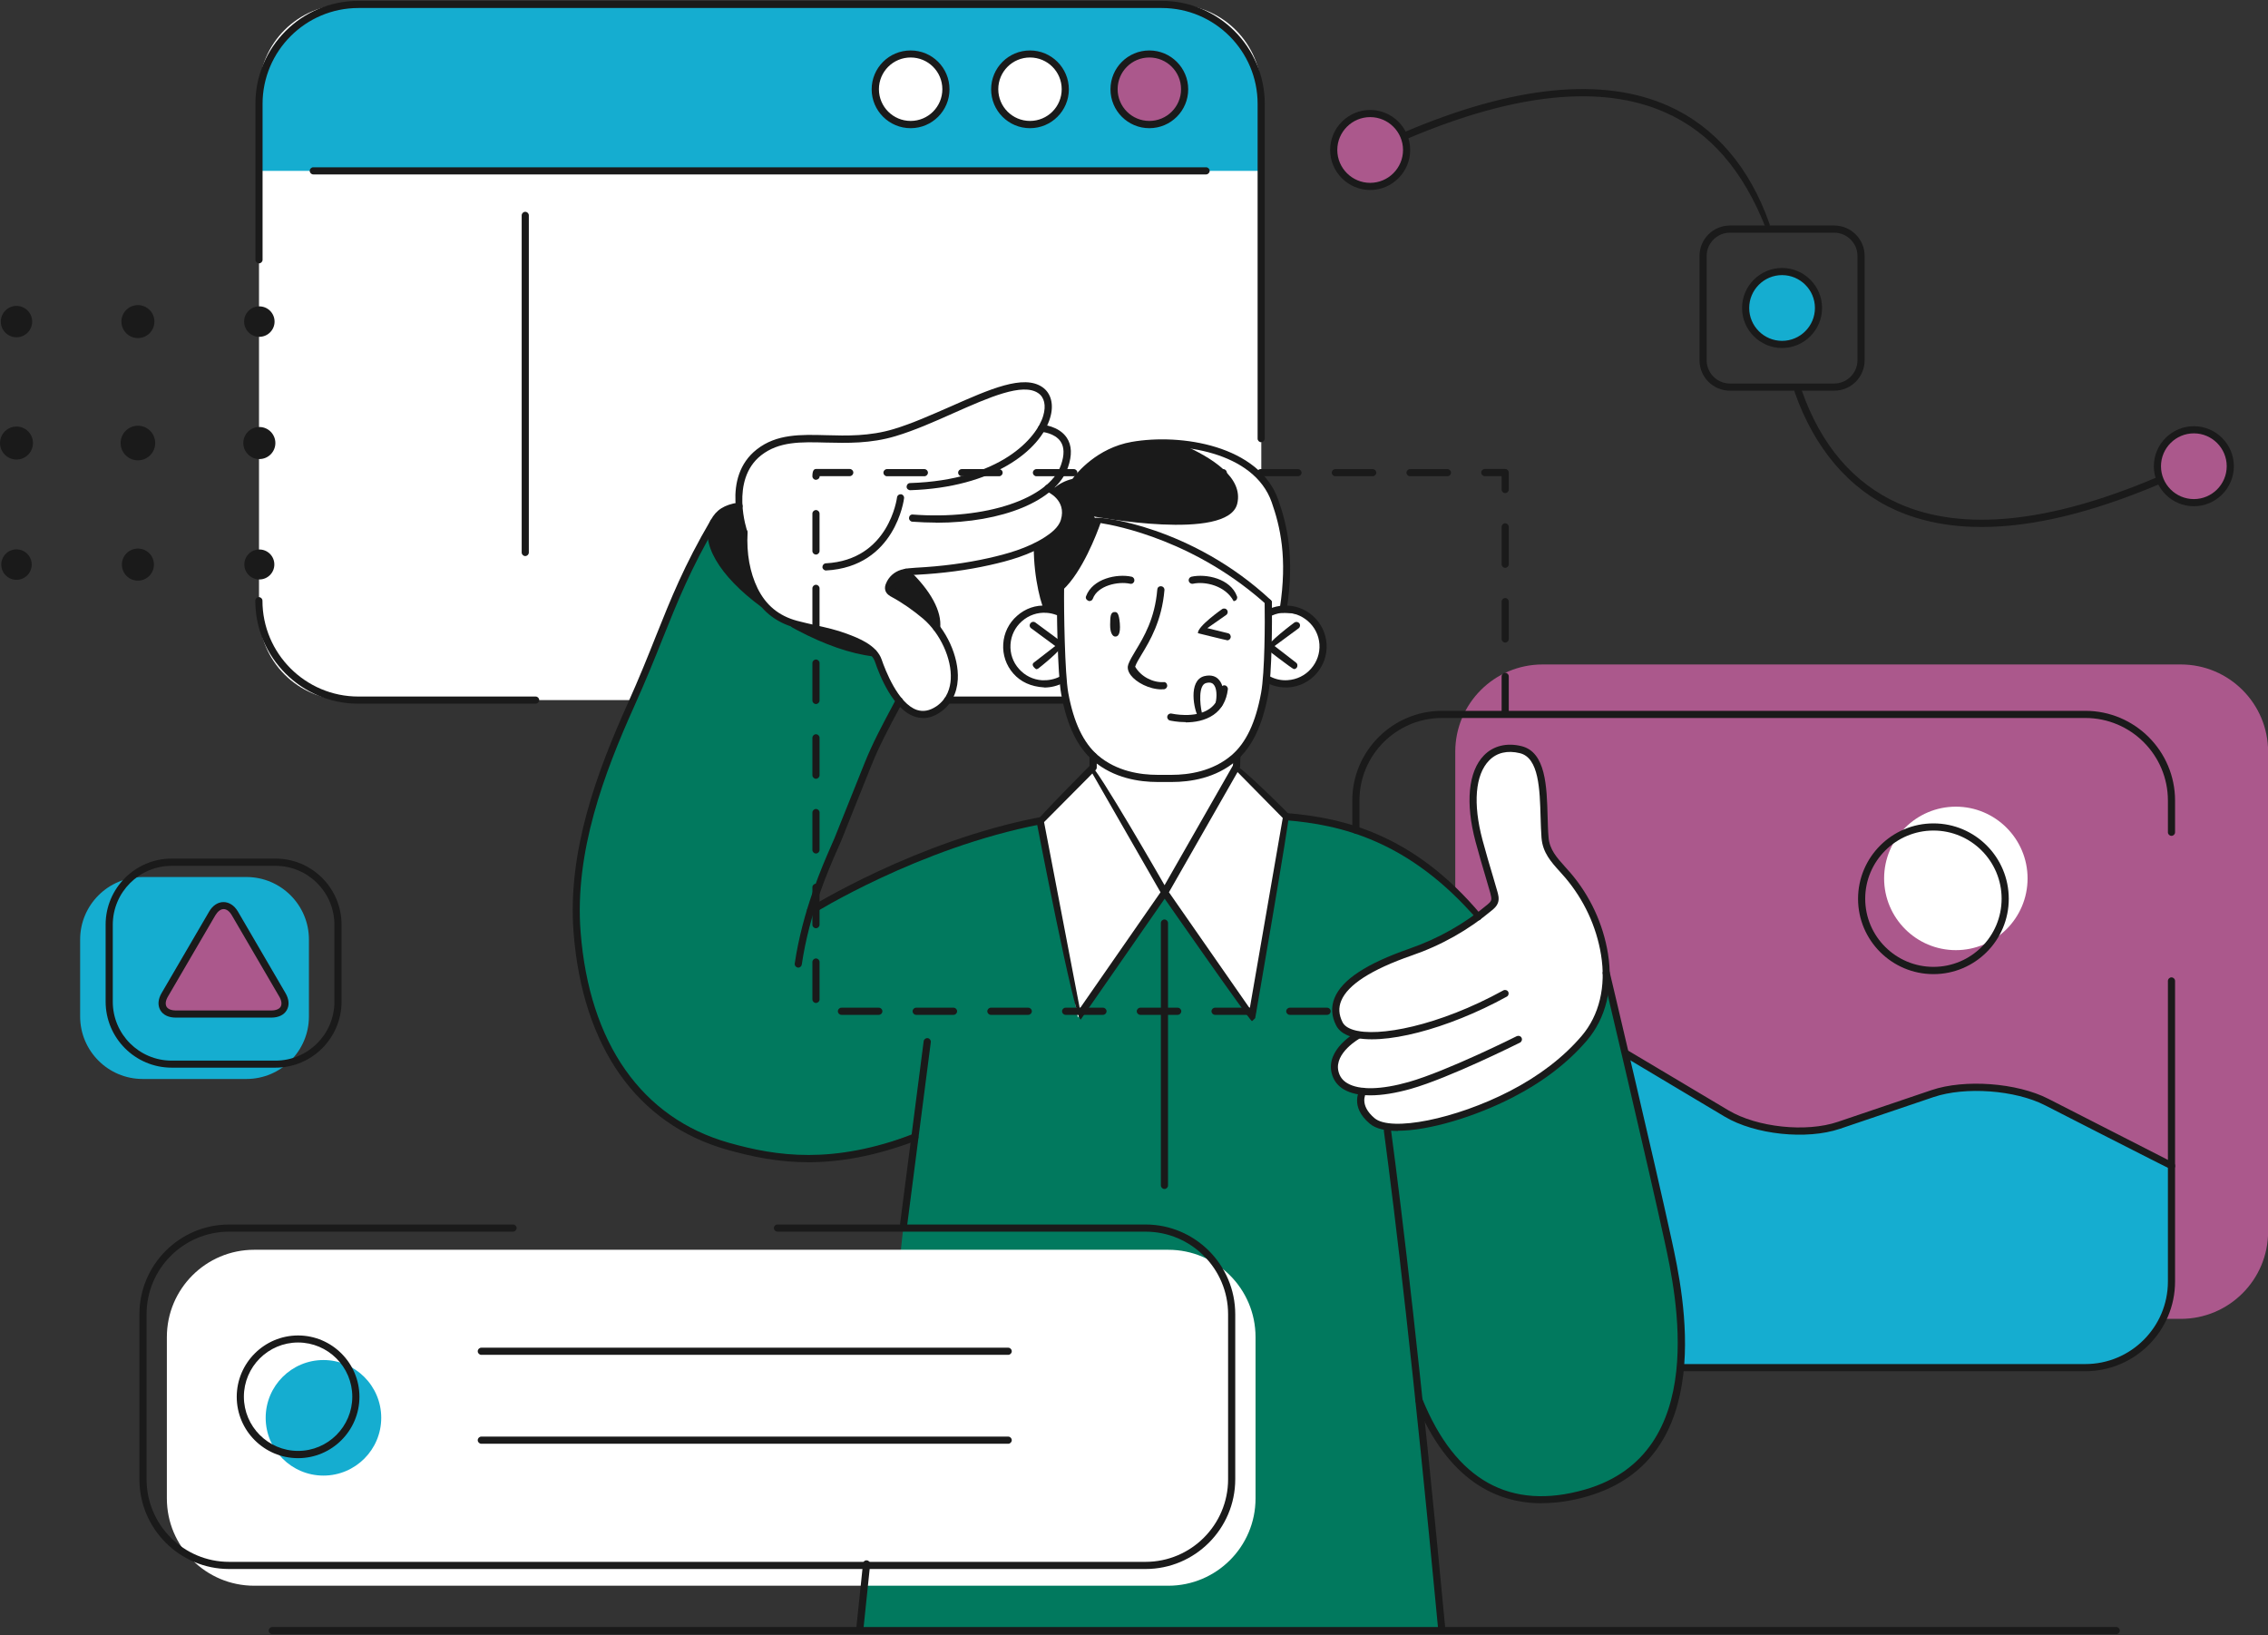 <svg width="197" height="142" xmlns="http://www.w3.org/2000/svg" xmlns:xlink="http://www.w3.org/1999/xlink" xml:space="preserve" overflow="hidden"><rect width="100%" height="100%" fill="#333333" stroke="none"/><defs><clipPath id="clip0"><rect x="429" y="410" width="197" height="142"/></clipPath></defs><g clip-path="url(#clip0)" transform="translate(-429 -410)"><path d="M441.39 486.168 450.405 486.168C453.4 486.168 455.834 488.602 455.834 491.597L455.834 498.278C455.834 501.273 453.4 503.707 450.405 503.707L441.39 503.707C438.395 503.707 435.961 501.273 435.961 498.278L435.961 491.597C435.961 488.602 438.395 486.168 441.39 486.168Z" fill="#15ADD0"/><path d="M530.976 410.385C535.163 410.385 538.558 413.78 538.558 417.968L538.558 463.221C538.558 467.409 535.163 470.803 530.976 470.803L459.079 470.803C454.891 470.803 451.497 467.409 451.497 463.221L451.497 417.968C451.497 413.78 454.891 410.385 459.079 410.385Z" fill="#FFFFFF"/><path d="M562.978 467.708 618.428 467.708C622.615 467.708 626.01 471.104 626.01 475.291L626.01 516.958C626.01 521.145 622.615 524.541 618.428 524.541L562.988 524.541C558.801 524.541 555.405 521.145 555.405 516.958L555.405 475.291C555.405 471.104 558.801 467.708 562.988 467.708Z" fill="#AB588C"/><path d="M617.536 511.099C617.536 511.099 616.905 510.828 611.597 508.064 606.278 505.31 603.604 504.518 601.64 504.328 599.677 504.128 596.913 504.678 595.3 505.35 593.688 506.021 588.409 507.984 586.085 508.304 583.761 508.615 581.007 507.633 579.865 507.163 578.723 506.692 570.259 501.523 570.259 501.523 570.259 501.523 568.386 522.117 567.675 528.778L610.134 528.778C614.251 528.778 617.616 525.412 617.616 521.295L617.616 511.319C617.566 511.189 617.536 511.099 617.536 511.099Z" fill="#15ADD0"/><path d="M519.517 481.28C519.517 481.28 512.856 482.583 508.179 484.726 503.511 486.87 499.314 489.344 499.314 489.344 499.314 489.344 503.731 478.225 504.583 475.922 505.434 473.618 507.117 470.864 507.117 470.864 507.117 470.864 504.953 468.069 504.913 466.697 504.913 466.697 500.476 466.136 497.471 464.002 497.471 464.002 495.298 463.091 494.907 462.22 494.907 462.22 490.47 458.924 490.78 455.999 490.78 455.999 487.665 460.927 483.979 470.803 480.283 480.669 478.13 484.666 479.823 495.504 481.525 506.341 490.85 509.246 492.794 509.707 494.747 510.167 498.212 511.139 501.728 510.478 505.244 509.817 508.519 508.374 508.519 508.374L507.497 516.277 503.681 551.394 554.213 551.394 552.25 531.632C552.25 531.632 554.284 536.761 557.559 538.714 560.834 540.667 565.041 540.897 568.817 538.874 572.593 536.851 574.436 532.924 574.797 529.93 575.157 526.935 575.027 522.848 573.795 517.369 572.563 511.89 568.657 495.163 568.657 495.163L557.068 489.614C557.068 489.614 553.011 483.504 546.771 482.082L540.531 480.659 519.507 481.27Z" fill="#01795E"/><path d="M568.517 495.594C568.517 495.594 568.917 491.798 567.124 489.013 565.331 486.218 563.969 484.716 563.508 483.895 563.048 483.073 563.248 479.478 562.938 478.105 562.617 476.733 562.186 474.63 559.742 475.04 557.298 475.451 556.627 478.646 557.018 480.72 557.399 482.803 558.891 487.681 558.801 488.352 558.721 489.023 554.824 491.467 552.751 492.238 550.678 493.01 546.711 494.422 545.68 496.014 544.648 497.607 545.008 499.7 547.002 499.891 547.002 499.891 544.438 501.233 544.958 503.126 545.479 505.019 547.242 504.779 547.242 504.779 547.242 504.779 546.811 507.563 549.636 507.914 552.471 508.264 557.869 506.321 559.732 505.31 561.595 504.308 564.871 502.595 566.283 500.532 567.695 498.468 568.557 496.044 568.497 495.604Z" fill="#FFFFFF"/><path d="M520.899 463.131C520.899 463.131 516.622 462.32 516.502 466.056 516.382 469.792 520.198 469.762 521.33 469.001 521.33 469.001 521.26 477.745 529.934 477.615 538.608 477.474 538.848 470.243 538.848 470.243L538.848 469.161C538.848 469.161 542.775 470.383 543.466 467.799 544.157 465.214 543.716 464.193 542.715 463.632 541.713 463.071 539.159 463.241 539.159 463.241L539.159 462.35C539.159 462.35 536.184 459.134 531.476 457.241 526.769 455.348 524.375 455.078 524.375 455.078 524.375 455.078 522.482 459.896 521.17 460.927L520.899 463.121Z" fill="#FFFFFF"/><path d="M523.944 474.219 523.944 476.663 519.517 481.28 522.622 498.368 530.174 487.501 537.737 498.368 540.762 480.93 536.404 476.543 536.435 474.439 523.944 474.219Z" fill="#FFFFFF"/><path d="M605.116 486.289C605.116 489.734 602.322 492.519 598.886 492.519 595.45 492.519 592.656 489.724 592.656 486.289 592.656 482.853 595.45 480.058 598.886 480.058 602.322 480.058 605.116 482.853 605.116 486.289Z" fill="#FFFFFF"/><path d="M451.076 518.541 530.475 518.541C534.662 518.541 538.057 521.937 538.057 526.123L538.057 540.136C538.057 544.323 534.662 547.718 530.475 547.718L451.076 547.718C446.889 547.718 443.494 544.323 443.494 540.136L443.494 526.123C443.494 521.937 446.889 518.541 451.076 518.541Z" fill="#FFFFFF"/><path d="M462.114 533.135C462.114 535.909 459.86 538.153 457.096 538.153 454.331 538.153 452.077 535.909 452.077 533.135 452.077 530.36 454.331 528.117 457.096 528.117 459.86 528.117 462.114 530.36 462.114 533.135Z" fill="#15ADD0"/><path d="M529.914 410.385 460.131 410.385C455.383 410.385 451.497 414.272 451.497 419.019L451.497 424.839 538.548 424.839 538.548 419.019C538.548 414.272 534.662 410.385 529.914 410.385Z" fill="#15ADD0"/><path d="M519.777 462.65C519.777 462.65 519.066 458.564 519.106 457.392 519.156 456.22 520.008 452.974 520.959 452.494 521.901 452.023 522.231 451.963 522.231 451.963 522.231 451.963 524.385 448.497 529.403 448.467 534.421 448.437 538.087 450.42 539.58 453.085 541.072 455.739 540.762 459.806 540.762 460.997 540.762 462.199 540.481 463.001 540.481 463.001L539.169 463.081 539.069 462.35C539.069 462.35 534.842 458.213 530.154 456.731 525.467 455.248 524.385 455.088 524.385 455.088 524.385 455.088 522.893 459.465 521.18 460.937L521.11 463.081 519.777 462.65Z" fill="#1A1A1A"/><path d="M506.406 461.438C506.406 461.438 509.401 463.001 510.703 465.024 512.005 467.047 512.345 471.785 509.721 471.965 507.107 472.146 505.935 469.111 505.604 468.229 505.274 467.348 505.164 466.276 503.13 465.585 501.097 464.894 496.56 464.253 495.738 462.901 494.917 461.548 493.545 460.747 493.615 456.35 493.615 456.35 492.203 451.803 494.296 449.869 496.389 447.936 498.783 447.996 503.06 448.117 507.337 448.237 510.422 446.103 512.375 445.272 514.339 444.441 517.404 442.818 519.096 443.729 520.799 444.641 519.567 447.005 519.567 447.005 519.567 447.005 521.08 447.536 521.54 448.778 522.001 450.02 520.258 452.404 520.258 452.404 520.258 452.404 521.26 452.674 521.53 454.357 521.791 456.039 519.347 457.592 517.193 458.173 515.04 458.754 509.721 459.435 508.599 459.525 507.477 459.615 505.685 460.366 506.386 461.448Z" fill="#FFFFFF"/><path d="M449.393 489.324C448.852 488.402 447.981 488.402 447.44 489.324L443.313 496.385C442.772 497.306 443.213 498.058 444.275 498.058L452.568 498.058C453.63 498.058 454.061 497.306 453.53 496.385L449.403 489.314Z" fill="#AB588C"/><path d="M531.927 417.747C531.927 419.44 530.555 420.812 528.862 420.812 527.169 420.812 525.797 419.44 525.797 417.747 525.797 416.055 527.169 414.682 528.862 414.682 530.555 414.682 531.927 416.055 531.927 417.747Z" fill="#AB588C"/><path d="M551.178 423.026C551.178 424.779 549.756 426.191 548.013 426.191 546.271 426.191 544.848 424.779 544.848 423.026 544.848 421.273 546.271 419.861 548.013 419.861 549.756 419.861 551.178 421.283 551.178 423.026Z" fill="#AB588C"/><path d="M622.735 450.48C622.735 452.233 621.312 453.646 619.57 453.646 617.827 453.646 616.404 452.223 616.404 450.48 616.404 448.738 617.827 447.315 619.57 447.315 621.312 447.315 622.735 448.738 622.735 450.48Z" fill="#AB588C"/><path d="M521.53 417.747C521.53 419.44 520.158 420.812 518.465 420.812 516.773 420.812 515.4 419.44 515.4 417.747 515.4 416.055 516.773 414.682 518.465 414.682 520.158 414.682 521.53 416.055 521.53 417.747Z" fill="#CCCCCC"/><path d="M511.173 417.747C511.173 419.44 509.801 420.812 508.108 420.812 506.416 420.812 505.044 419.44 505.044 417.747 505.044 416.055 506.416 414.682 508.108 414.682 509.801 414.682 511.173 416.055 511.173 417.747Z" fill="#FFFFFF"/><path d="M492.964 453.996C492.964 453.996 491.041 454.347 490.77 456.009 490.5 457.672 493.465 461.298 494.226 461.689L494.757 461.689C494.757 461.689 493.264 458.323 493.755 456.49L492.954 454.006Z" fill="#1A1A1A"/><path d="M499.334 464.804C499.334 464.804 501.297 464.834 502.64 465.385 503.972 465.946 504.563 466.336 504.563 466.336 504.563 466.336 501.878 466.536 499.344 464.804Z" fill="#1A1A1A"/><path d="M507.728 459.695C507.728 459.695 506.125 460.206 506.276 461.108 506.276 461.108 509.08 463.011 509.611 463.572 510.142 464.133 510.522 464.513 510.522 464.513 510.522 464.513 510.573 461.939 507.728 459.695Z" fill="#1A1A1A"/><path d="M586.947 436.688C586.947 438.471 585.504 439.913 583.721 439.913 581.938 439.913 580.496 438.471 580.496 436.688 580.496 434.905 581.938 433.463 583.721 433.463 585.504 433.463 586.947 434.905 586.947 436.688Z" fill="#15ADD0"/><path d="M539.169 463.081 540.481 463.001C540.481 463.001 540.752 462.189 540.762 460.997 540.762 459.796 541.072 455.739 539.58 453.085 538.328 450.851 535.523 449.088 531.677 448.607 534.271 449.729 537.025 451.492 536.465 453.756 535.643 457.061 524.024 454.858 524.024 454.858L524.315 455.278C524.375 455.098 525.467 455.258 530.154 456.741 534.842 458.223 539.069 462.36 539.069 462.36L539.169 463.091Z" fill="#FFFFFF"/><path d="M617.616 511.57C617.476 511.54 606.629 505.991 606.629 505.991 604.044 504.668 599.707 504.348 596.953 505.279L588.82 508.034C585.925 509.016 581.438 508.545 578.813 506.982L570.099 501.784C569.949 501.694 569.899 501.503 569.989 501.353 570.079 501.203 570.269 501.153 570.42 501.243L579.134 506.431C581.628 507.914 585.885 508.364 588.629 507.433L596.763 504.678C599.647 503.697 604.205 504.037 606.919 505.43L617.767 510.969C617.917 511.049 617.977 511.239 617.907 511.389 617.847 511.5 617.747 511.56 617.626 511.56Z" fill="#1A1A1A"/><path d="M596.943 494.602C593.327 494.602 590.392 491.667 590.392 488.061 590.392 484.456 593.327 481.511 596.943 481.511 600.559 481.511 603.483 484.446 603.483 488.061 603.483 491.677 600.549 494.602 596.943 494.602ZM596.943 482.132C593.677 482.132 591.013 484.786 591.013 488.051 591.013 491.317 593.667 493.971 596.943 493.971 600.218 493.971 602.862 491.317 602.862 488.051 602.862 484.786 600.208 482.132 596.943 482.132Z" fill="#1A1A1A"/><path d="M537.737 498.679C537.476 498.549 530.164 488.051 530.164 488.051L522.872 498.549C522.312 498.428 519.036 481.351 519.036 481.351 519.116 481.07 523.714 476.443 523.714 476.443 524.205 476.503 530.154 486.88 530.154 486.88L536.144 476.393C536.635 476.332 540.962 480.72 540.962 480.72 541.052 480.99 538.027 498.428 538.027 498.428 537.767 498.689 537.747 498.689 537.717 498.689ZM519.687 481.391 522.792 497.587 529.804 487.491 523.884 477.174 519.697 481.391ZM530.535 487.491 537.556 497.577 540.421 481.04 536.495 477.054 530.535 487.491Z" fill="#1A1A1A"/><path d="M531.987 472.717C531.246 472.717 530.675 472.586 530.625 472.576 530.455 472.536 530.355 472.366 530.395 472.206 530.435 472.035 530.605 471.935 530.765 471.975 530.785 471.975 532.789 472.436 534.051 471.565 534.602 471.184 534.932 470.583 535.032 469.792 535.052 469.622 535.203 469.501 535.383 469.521 535.553 469.541 535.673 469.702 535.653 469.872 535.533 470.854 535.112 471.595 534.401 472.086 533.66 472.596 532.739 472.737 531.987 472.737Z" fill="#1A1A1A"/><path d="M499.224 510.939C496.57 510.939 494.276 510.448 492.143 509.847 484.33 507.633 479.602 500.932 478.821 490.986 478.27 483.895 480.894 476.953 483.529 471.094 484.53 468.86 485.271 467.017 485.973 465.244 487.285 461.969 488.406 459.145 490.74 455.158 490.83 455.008 491.021 454.958 491.171 455.048 491.321 455.138 491.371 455.328 491.281 455.479 488.977 459.415 487.856 462.23 486.553 465.475 485.842 467.258 485.101 469.101 484.089 471.344 481.485 477.134 478.891 483.995 479.432 490.936 480.183 500.612 484.761 507.112 492.303 509.246 496.48 510.428 501.307 511.149 508.349 508.485 508.509 508.425 508.689 508.505 508.75 508.665 508.81 508.825 508.729 509.005 508.569 509.066 504.943 510.438 501.888 510.939 499.214 510.939Z" fill="#1A1A1A"/><path d="M498.343 494.041C498.122 494.011 498.012 493.851 498.032 493.681 498.703 489.113 500.446 485.167 501.187 483.474 501.317 483.184 501.418 482.943 501.488 482.783L504.102 476.262C504.793 474.54 505.645 472.947 506.546 471.264L506.836 470.713C506.917 470.563 507.107 470.503 507.257 470.583 507.407 470.663 507.467 470.854 507.387 471.004L507.097 471.555C506.205 473.217 505.364 474.79 504.683 476.493L502.069 483.013C501.999 483.184 501.898 483.424 501.758 483.724 500.967 485.527 499.304 489.293 498.643 493.771 498.623 493.921 498.483 494.041 498.333 494.041Z" fill="#1A1A1A"/><path d="M431.795 437.93C431.795 438.682 431.185 439.292 430.432 439.292 429.68 439.292 429.07 438.682 429.07 437.93 429.07 437.178 429.68 436.568 430.432 436.568 431.185 436.568 431.795 437.178 431.795 437.93Z" fill="#1A1A1A"/><path d="M440.979 439.362C441.771 439.362 442.412 438.721 442.412 437.93 442.412 437.139 441.771 436.498 440.979 436.498 440.188 436.498 439.547 437.139 439.547 437.93 439.547 438.721 440.188 439.362 440.979 439.362Z" fill="#1A1A1A"/><path d="M452.849 437.93C452.849 438.66 452.257 439.252 451.527 439.252 450.796 439.252 450.204 438.66 450.204 437.93 450.204 437.2 450.796 436.608 451.527 436.608 452.257 436.608 452.849 437.2 452.849 437.93Z" fill="#1A1A1A"/><path d="M430.432 449.91C431.224 449.91 431.865 449.268 431.865 448.477 431.865 447.686 431.224 447.045 430.432 447.045 429.641 447.045 429 447.686 429 448.477 429 449.268 429.641 449.91 430.432 449.91Z" fill="#1A1A1A"/><path d="M440.979 449.98C441.811 449.98 442.482 449.309 442.482 448.477 442.482 447.646 441.811 446.975 440.979 446.975 440.148 446.975 439.477 447.646 439.477 448.477 439.477 449.309 440.148 449.98 440.979 449.98Z" fill="#1A1A1A"/><path d="M452.919 448.477C452.919 449.246 452.296 449.869 451.527 449.869 450.758 449.869 450.134 449.246 450.134 448.477 450.134 447.708 450.758 447.085 451.527 447.085 452.296 447.085 452.919 447.708 452.919 448.477Z" fill="#1A1A1A"/><path d="M430.432 460.356C431.164 460.356 431.754 459.766 431.754 459.034 431.754 458.303 431.164 457.712 430.432 457.712 429.701 457.712 429.11 458.303 429.11 459.034 429.11 459.766 429.701 460.356 430.432 460.356Z" fill="#1A1A1A"/><path d="M440.979 460.427C441.751 460.427 442.372 459.806 442.372 459.034 442.372 458.263 441.751 457.642 440.979 457.642 440.208 457.642 439.587 458.263 439.587 459.034 439.587 459.806 440.208 460.427 440.979 460.427Z" fill="#1A1A1A"/><path d="M451.527 460.326C452.248 460.326 452.829 459.745 452.829 459.024 452.829 458.303 452.248 457.722 451.527 457.722 450.805 457.722 450.224 458.303 450.224 459.024 450.224 459.745 450.805 460.326 451.527 460.326Z" fill="#1A1A1A"/><path d="M612.819 551.925 452.648 551.925C452.478 551.925 452.338 551.785 452.338 551.615 452.338 551.444 452.478 551.304 452.648 551.304L612.819 551.304C612.989 551.304 613.129 551.444 613.129 551.615 613.129 551.785 612.989 551.925 612.819 551.925Z" fill="#1A1A1A"/><path d="M525.777 463.161C526.028 463.121 526.188 463.231 526.268 464.123 526.348 465.124 526.088 465.294 525.867 465.284 525.647 465.284 525.417 464.964 525.427 464.253 525.437 463.542 525.457 463.201 525.777 463.151Z" fill="#1A1A1A"/><path d="M519.697 469.702C518.525 469.632 517.654 469.211 517.023 468.5 516.392 467.789 516.081 466.867 516.142 465.926 516.202 464.974 516.622 464.113 517.344 463.482 518.055 462.851 518.956 462.53 519.918 462.6 520.298 462.62 520.659 462.7 521.009 462.841 521.17 462.901 521.25 463.081 521.19 463.241 521.13 463.401 520.939 463.482 520.789 463.421 520.499 463.311 520.198 463.241 519.888 463.221 519.106 463.171 518.355 463.431 517.764 463.952 517.173 464.473 516.823 465.184 516.773 465.966 516.722 466.747 516.983 467.508 517.504 468.089 518.025 468.68 518.736 469.031 519.527 469.081 520.058 469.101 520.589 469.001 521.06 468.76 521.21 468.68 521.4 468.74 521.48 468.89 521.56 469.041 521.5 469.231 521.35 469.311 520.839 469.571 520.278 469.712 519.707 469.712Z" fill="#1A1A1A"/><path d="M518.986 468.109C518.636 467.849 518.656 467.658 518.796 467.548L520.659 466.106 518.565 464.563C518.425 464.463 518.395 464.263 518.505 464.133 518.606 463.992 518.806 463.962 518.946 464.073L521.37 465.865C521.37 466.366 519.187 468.059 519.187 468.059 519.126 468.099 519.066 468.119 518.996 468.119Z" fill="#1A1A1A"/><path d="M540.671 469.702C540.1 469.702 539.54 469.561 539.029 469.301 538.878 469.221 538.818 469.031 538.898 468.88 538.979 468.73 539.169 468.67 539.319 468.75 539.79 469.001 540.321 469.111 540.852 469.071 541.633 469.021 542.354 468.67 542.875 468.079 543.396 467.488 543.656 466.737 543.606 465.956 543.506 464.343 542.084 463.121 540.491 463.211 540.161 463.231 539.83 463.311 539.53 463.441 539.369 463.512 539.189 463.441 539.119 463.281 539.049 463.121 539.119 462.941 539.279 462.871 539.65 462.71 540.04 462.62 540.451 462.6 542.424 462.47 544.097 463.972 544.227 465.926 544.347 467.889 542.855 469.581 540.902 469.702 540.822 469.702 540.752 469.702 540.681 469.702Z" fill="#1A1A1A"/><path d="M541.383 468.109C541.192 468.049 538.999 466.356 538.999 466.356 538.999 465.855 541.423 464.073 541.423 464.073 541.563 463.972 541.753 464.002 541.863 464.133 541.964 464.273 541.933 464.463 541.803 464.563L539.71 466.106 541.573 467.548C541.713 467.648 541.733 467.849 541.633 467.989 541.573 468.069 541.483 468.109 541.383 468.109Z" fill="#1A1A1A"/><path d="M562.928 540.557C559.001 540.557 554.764 538.604 551.97 531.752 551.91 531.592 551.98 531.412 552.14 531.342 552.3 531.282 552.481 531.352 552.551 531.512 555.435 538.584 560.183 541.228 566.674 539.365 577.581 536.23 574.586 522.387 573.595 517.84 572.153 511.189 568.246 494.732 568.216 494.562 568.176 494.392 568.276 494.232 568.447 494.191 568.617 494.151 568.777 494.252 568.817 494.422 568.857 494.582 572.764 511.059 574.206 517.71 575.228 522.397 578.323 536.67 566.844 539.966 565.632 540.316 564.3 540.547 562.938 540.547Z" fill="#1A1A1A"/><path d="M530.785 477.915 529.543 477.915C527.981 477.915 525.737 477.594 523.954 476.062 522.582 474.89 521.671 472.997 521.18 470.293 520.849 468.51 520.779 462.841 520.809 460.997 520.809 460.827 520.949 460.687 521.12 460.687 521.3 460.687 521.43 460.827 521.43 461.008 521.4 463.001 521.49 468.52 521.791 470.182 522.261 472.747 523.103 474.509 524.355 475.591 525.998 477.004 528.081 477.294 529.543 477.294L530.785 477.294C532.248 477.294 534.331 476.993 535.974 475.591 537.236 474.509 538.067 472.747 538.538 470.182 538.868 468.39 538.878 463.922 538.848 462.36 538.848 462.189 538.979 462.049 539.159 462.039 539.369 462.039 539.469 462.169 539.479 462.35 539.5 463.932 539.49 468.45 539.159 470.293 538.658 472.997 537.757 474.89 536.384 476.062 534.602 477.594 532.358 477.915 530.795 477.915Z" fill="#1A1A1A"/><path d="M523.944 476.973C523.764 476.973 523.634 476.833 523.634 476.663L523.634 475.651C523.644 475.481 523.784 475.341 523.954 475.341 524.125 475.341 524.265 475.481 524.265 475.651L524.265 476.663C524.255 476.833 524.115 476.973 523.944 476.973Z" fill="#1A1A1A"/><path d="M536.404 476.853C536.224 476.853 536.084 476.703 536.094 476.533L536.124 475.641C536.124 475.471 536.244 475.321 536.445 475.341 536.615 475.341 536.755 475.491 536.745 475.661L536.715 476.553C536.715 476.723 536.575 476.853 536.404 476.853Z" fill="#1A1A1A"/><path d="M540.471 463.221C540.251 463.191 540.141 463.031 540.161 462.861 540.852 458.433 540.191 455.709 539.459 453.616 537.927 449.238 531.496 448.287 527.42 448.998 524.335 449.539 522.622 452.033 522.602 452.053 521.831 452.303 521.33 452.554 520.919 452.904 520.789 453.015 520.589 453.005 520.479 452.874 520.368 452.744 520.378 452.544 520.509 452.434 520.969 452.033 521.52 451.742 522.151 451.592 522.522 451.081 524.285 448.908 527.3 448.377 531.587 447.626 538.368 448.688 540.03 453.405 540.792 455.569 541.473 458.383 540.762 462.951 540.742 463.101 540.601 463.211 540.451 463.211Z" fill="#1A1A1A"/><path d="M519.838 463.211C519.507 462.871 518.776 460.236 518.796 457.492 518.796 457.322 518.936 457.181 519.106 457.181 519.287 457.181 519.417 457.322 519.417 457.492 519.397 460.146 520.128 462.78 520.128 462.81 520.178 462.981 520.078 463.151 519.908 463.191 519.878 463.191 519.848 463.201 519.828 463.201Z" fill="#1A1A1A"/><path d="M503.691 551.715C503.491 551.695 503.361 551.545 503.381 551.374L503.962 545.795C503.982 545.625 504.112 545.495 504.302 545.515 504.473 545.535 504.593 545.685 504.583 545.855L504.002 551.434C503.982 551.595 503.852 551.715 503.691 551.715Z" fill="#1A1A1A"/><path d="M507.497 516.598C507.287 516.578 507.167 516.418 507.187 516.247L509.23 500.432C509.25 500.261 509.411 500.141 509.581 500.161 509.751 500.181 509.871 500.341 509.851 500.512L507.808 516.327C507.788 516.488 507.658 516.598 507.497 516.598Z" fill="#1A1A1A"/><path d="M554.223 551.715C554.063 551.715 553.933 551.595 553.913 551.434 551.789 528.918 550.177 515.516 549.205 508.234 549.185 508.064 549.305 507.904 549.476 507.884 549.656 507.864 549.806 507.984 549.826 508.154 550.798 515.436 552.41 528.848 554.534 551.374 554.554 551.545 554.424 551.695 554.253 551.715L554.223 551.715Z" fill="#1A1A1A"/><path d="M523.624 462.209C523.353 462.129 523.273 461.949 523.333 461.789 523.894 460.246 526.028 459.806 527.29 460.086 527.46 460.126 527.56 460.286 527.53 460.457 527.49 460.627 527.34 460.737 527.159 460.697 526.118 460.467 524.335 460.857 523.924 461.999 523.874 462.129 523.764 462.199 523.634 462.199Z" fill="#1A1A1A"/><path d="M536.154 462.209C535.443 460.857 533.66 460.467 532.628 460.697 532.448 460.727 532.298 460.627 532.258 460.457 532.218 460.286 532.328 460.126 532.488 460.086 533.76 459.806 535.884 460.246 536.445 461.789 536.505 461.949 536.424 462.129 536.254 462.189 536.224 462.199 536.184 462.209 536.144 462.209Z" fill="#1A1A1A"/><path d="M523.473 453.836C523.223 453.706 522.211 452.283 522.211 452.283 522.111 452.143 522.141 451.953 522.281 451.853 522.422 451.753 522.612 451.783 522.712 451.923L523.714 453.345C523.814 453.485 523.784 453.676 523.634 453.776 523.584 453.816 523.514 453.836 523.453 453.836Z" fill="#1A1A1A"/><path d="M557.379 489.935C551.379 482.943 545.349 481.621 540.732 481.24 540.561 481.23 540.431 481.08 540.451 480.9 540.461 480.73 540.601 480.599 540.792 480.619 545.529 481.01 551.719 482.362 557.629 489.424 557.739 489.554 557.719 489.754 557.589 489.864 557.529 489.914 557.459 489.935 557.389 489.935Z" fill="#1A1A1A"/><path d="M452.568 498.378 444.275 498.378C443.644 498.378 443.163 498.148 442.923 497.727 442.682 497.306 442.722 496.776 443.043 496.235L447.17 489.163C447.801 488.072 449.023 488.072 449.664 489.163L453.79 496.235C454.111 496.776 454.151 497.306 453.91 497.727 453.67 498.148 453.189 498.378 452.558 498.378ZM448.422 488.953C448.171 488.953 447.921 489.143 447.71 489.484L443.584 496.555C443.383 496.896 443.343 497.206 443.464 497.427 443.584 497.637 443.884 497.757 444.275 497.757L452.568 497.757C452.959 497.757 453.259 497.637 453.38 497.427 453.5 497.216 453.46 496.896 453.259 496.555L449.133 489.484C448.932 489.143 448.682 488.953 448.422 488.953Z" fill="#1A1A1A"/><path d="M548.043 505.129C547.102 505.129 546.321 504.959 545.75 504.628 545.179 504.298 544.818 503.817 544.668 503.196 544.157 501.113 546.751 499.67 546.861 499.62 547.012 499.54 547.202 499.59 547.282 499.74 547.362 499.891 547.312 500.081 547.152 500.161 547.132 500.171 544.868 501.423 545.259 503.046 545.369 503.507 545.629 503.847 546.05 504.088 547.082 504.688 548.965 504.648 551.369 503.967 554.674 503.026 560.694 500.021 560.744 499.991 560.894 499.921 561.085 499.971 561.165 500.131 561.245 500.281 561.175 500.472 561.024 500.552 560.774 500.672 554.894 503.617 551.539 504.568 550.217 504.939 549.035 505.129 548.033 505.129Z" fill="#1A1A1A"/><path d="M550.437 508.224C549.365 508.224 548.504 508.034 547.983 507.593 546.18 506.081 547.122 504.628 547.132 504.608 547.232 504.468 547.422 504.428 547.563 504.518 547.703 504.618 547.743 504.809 547.653 504.949 547.623 504.999 547.042 505.971 548.394 507.112 549.826 508.314 555.425 507.193 560.143 504.759 562.687 503.446 564.791 501.834 566.383 499.971 567.916 498.178 568.517 495.674 568.066 492.919 567.665 490.455 566.583 488.142 564.951 486.218 564.801 486.038 564.65 485.868 564.49 485.698 563.719 484.846 562.998 484.045 562.897 482.763 562.857 482.222 562.837 481.611 562.817 480.98 562.747 478.556 562.677 475.812 561.014 475.411 559.943 475.151 559.011 475.361 558.35 476.042 557.138 477.274 556.928 479.788 557.769 482.943 558.06 484.035 558.38 485.107 558.701 486.188L559.051 487.39C559.131 487.671 559.252 488.061 559.101 488.442 559.001 488.703 558.801 488.883 558.611 489.043 556.557 490.766 554.203 492.098 551.609 492.989 548.123 494.201 546.07 495.524 545.499 496.916 545.249 497.517 545.289 498.128 545.609 498.769 545.76 499.069 546.07 499.29 546.551 499.44 548.654 500.101 553.933 499.119 559.582 496.014 559.732 495.934 559.923 495.984 560.003 496.135 560.083 496.285 560.033 496.475 559.883 496.555 554.714 499.4 549.025 500.862 546.361 500.031 545.71 499.831 545.269 499.49 545.049 499.039 544.648 498.238 544.608 497.437 544.918 496.675 545.569 495.083 547.693 493.691 551.399 492.399 553.913 491.527 556.207 490.235 558.2 488.562 558.34 488.452 558.46 488.332 558.51 488.212 558.58 488.041 558.51 487.821 558.45 487.561L558.1 486.359C557.779 485.277 557.459 484.195 557.168 483.103 556.267 479.728 556.537 476.993 557.899 475.601 558.711 474.77 559.873 474.489 561.155 474.8 563.278 475.321 563.358 478.316 563.428 480.96 563.448 481.581 563.458 482.172 563.508 482.713 563.589 483.775 564.22 484.476 564.941 485.277 565.101 485.447 565.251 485.628 565.412 485.808 567.124 487.811 568.246 490.235 568.667 492.809 569.148 495.744 568.497 498.418 566.844 500.361 565.201 502.285 563.038 503.947 560.413 505.299 557.168 506.972 553.132 508.204 550.427 508.204Z" fill="#1A1A1A"/><path d="M521.37 471.114 511.314 471.114C511.143 471.114 511.003 470.974 511.003 470.803 511.003 470.633 511.143 470.493 511.314 470.493L521.37 470.493C521.54 470.493 521.681 470.633 521.681 470.803 521.681 470.974 521.54 471.114 521.37 471.114Z" fill="#1A1A1A"/><path d="M538.548 448.407C538.378 448.407 538.237 448.267 538.237 448.097L538.237 419.019C538.237 414.432 534.501 410.696 529.914 410.696L460.131 410.696C455.543 410.696 451.807 414.432 451.807 419.019L451.807 432.561C451.807 432.732 451.667 432.872 451.497 432.872 451.326 432.872 451.186 432.732 451.186 432.561L451.186 419.019C451.176 414.091 455.193 410.075 460.131 410.075L529.914 410.075C534.842 410.075 538.858 414.091 538.858 419.019L538.858 448.087C538.858 448.257 538.718 448.397 538.548 448.397Z" fill="#1A1A1A"/><path d="M475.526 471.114 460.121 471.114C455.183 471.114 451.176 467.097 451.176 462.169 451.176 461.999 451.316 461.859 451.487 461.859 451.657 461.859 451.797 461.999 451.797 462.169 451.797 466.757 455.533 470.493 460.121 470.493L475.526 470.493C475.696 470.493 475.836 470.633 475.836 470.803 475.836 470.974 475.696 471.114 475.526 471.114Z" fill="#1A1A1A"/><path d="M610.134 529.088 575.278 529.088C575.107 529.088 574.967 528.948 574.967 528.778 574.967 528.607 575.107 528.467 575.278 528.467L610.134 528.467C614.091 528.467 617.306 525.252 617.306 521.295L617.306 495.193C617.306 495.023 617.446 494.883 617.616 494.883 617.787 494.883 617.927 495.023 617.927 495.193L617.927 521.295C617.927 525.592 614.431 529.088 610.134 529.088Z" fill="#1A1A1A"/><path d="M617.616 482.593C617.446 482.593 617.306 482.452 617.306 482.282L617.306 479.528C617.306 475.571 614.091 472.356 610.134 472.356L554.253 472.356C550.297 472.356 547.082 475.571 547.082 479.528L547.082 482.092C547.082 482.262 546.942 482.402 546.771 482.402 546.601 482.402 546.461 482.262 546.461 482.092L546.461 479.528C546.461 475.231 549.956 471.735 554.253 471.735L610.134 471.735C614.431 471.735 617.927 475.231 617.927 479.528L617.927 482.282C617.927 482.452 617.787 482.593 617.616 482.593Z" fill="#1A1A1A"/><path d="M528.502 546.266 448.902 546.266C444.605 546.266 441.11 542.77 441.11 538.473L441.11 524.14C441.11 519.843 444.605 516.347 448.902 516.347L473.562 516.347C473.733 516.347 473.873 516.488 473.873 516.658 473.873 516.828 473.733 516.968 473.562 516.968L448.902 516.968C444.946 516.968 441.731 520.184 441.731 524.14L441.731 538.473C441.731 542.43 444.946 545.645 448.902 545.645L528.502 545.645C532.458 545.645 535.673 542.43 535.673 538.473L535.673 524.14C535.673 520.184 532.458 516.968 528.502 516.968L496.53 516.968C496.359 516.968 496.219 516.828 496.219 516.658 496.219 516.488 496.359 516.347 496.53 516.347L528.502 516.347C532.799 516.347 536.294 519.843 536.294 524.14L536.294 538.473C536.294 542.77 532.799 546.266 528.502 546.266Z" fill="#1A1A1A"/><path d="M493.625 456.55C493.264 456.15 491.632 451.452 494.737 449.028 496.46 447.676 498.553 447.736 500.777 447.796 502.539 447.846 504.533 447.896 506.626 447.265 508.229 446.784 509.921 446.023 511.574 445.302 514.97 443.8 517.904 442.497 519.537 443.619 520.298 444.14 520.559 445.132 520.218 446.274 519.377 449.148 515.22 452.343 508.068 452.574 507.898 452.574 507.748 452.444 507.748 452.273 507.748 452.103 507.878 451.953 508.048 451.953 515.921 451.702 519.066 448.016 519.617 446.103 519.878 445.222 519.717 444.501 519.176 444.14 517.824 443.219 514.91 444.511 511.815 445.883 510.152 446.624 508.439 447.385 506.796 447.876 504.613 448.537 502.559 448.477 500.757 448.437 498.563 448.377 496.67 448.327 495.117 449.539 492.373 451.692 493.895 456.11 493.915 456.16 493.976 456.32 493.885 456.5 493.725 456.56 493.695 456.57 493.655 456.58 493.625 456.58Z" fill="#1A1A1A"/><path d="M510.312 455.388C509.641 455.388 508.95 455.358 508.249 455.308 508.078 455.298 507.948 455.148 507.958 454.978 507.968 454.807 508.098 454.667 508.289 454.687 514.599 455.168 520.128 453.315 521.16 450.38 521.46 449.519 521.45 448.838 521.13 448.357 520.619 447.586 519.467 447.506 519.457 447.506 519.287 447.496 519.156 447.345 519.166 447.175 519.176 447.005 519.327 446.885 519.497 446.885 519.557 446.885 520.969 446.985 521.661 448.016 522.101 448.677 522.131 449.539 521.761 450.601 520.739 453.505 516.071 455.398 510.322 455.398Z" fill="#1A1A1A"/><path d="M500.747 459.545C500.586 459.545 500.446 459.415 500.436 459.255 500.436 459.084 500.556 458.934 500.727 458.924 506.235 458.634 506.907 453.245 506.917 453.195 506.937 453.025 507.087 452.914 507.257 452.924 507.427 452.944 507.548 453.095 507.528 453.265 507.528 453.325 506.786 459.225 500.747 459.545L500.727 459.545Z" fill="#1A1A1A"/><path d="M509.18 472.356C508.94 472.356 508.689 472.316 508.449 472.236 506.586 471.615 505.414 468.7 505.003 467.478 504.663 466.486 503.221 465.946 502.359 465.615 501.498 465.284 500.576 465.084 499.695 464.894 499.154 464.774 498.613 464.653 498.072 464.513 496.329 464.042 495.047 462.981 494.256 461.368 493.535 459.896 493.214 458.123 493.314 456.22 493.314 456.049 493.475 455.929 493.645 455.929 493.815 455.939 493.945 456.09 493.935 456.26 493.835 458.053 494.136 459.725 494.807 461.098 495.528 462.56 496.64 463.482 498.222 463.912 498.753 464.052 499.284 464.173 499.815 464.293 500.727 464.493 501.668 464.704 502.569 465.044 503.531 465.405 505.154 466.016 505.584 467.288 505.885 468.169 507.007 471.104 508.639 471.655 509.19 471.835 509.741 471.735 510.332 471.344 511.294 470.693 511.544 469.702 511.584 468.98 511.684 467.208 510.663 464.994 509.17 463.722 508.329 463.011 507.317 462.31 506.476 461.859 506.306 461.769 505.985 461.598 505.895 461.258 505.835 461.038 505.895 460.827 505.955 460.687 506.185 460.106 506.656 459.675 507.267 459.485 507.688 459.355 508.129 459.335 508.549 459.305 510.833 459.185 512.926 458.904 514.849 458.473 516.412 458.123 518.215 457.632 519.727 456.67 520.238 456.34 520.949 455.829 521.15 455.138 521.661 453.425 519.998 452.714 519.928 452.684 519.767 452.614 519.697 452.434 519.757 452.273 519.828 452.113 520.008 452.043 520.168 452.103 520.949 452.424 522.281 453.515 521.741 455.308 521.48 456.19 520.649 456.801 520.058 457.181 518.465 458.203 516.602 458.714 514.98 459.074 513.026 459.515 510.893 459.796 508.639 459.916 508.179 459.936 507.808 459.956 507.457 460.066 507.017 460.196 506.696 460.487 506.536 460.897 507.648 461.759 508.689 462.49 509.561 463.231 511.194 464.613 512.305 467.037 512.195 469.001 512.125 470.243 511.594 471.224 510.673 471.855 510.172 472.196 509.671 472.366 509.17 472.366Z" fill="#1A1A1A"/><path d="M452.929 502.725 443.914 502.725C440.749 502.725 438.175 500.151 438.175 496.986L438.175 490.305C438.175 487.14 440.749 484.566 443.914 484.566L452.929 484.566C456.094 484.566 458.668 487.14 458.668 490.305L458.668 496.986C458.668 500.151 456.094 502.725 452.929 502.725ZM443.914 485.197C441.09 485.197 438.796 487.491 438.796 490.315L438.796 496.996C438.796 499.821 441.09 502.114 443.914 502.114L452.929 502.114C455.753 502.114 458.047 499.821 458.047 496.996L458.047 490.315C458.047 487.491 455.753 485.197 452.929 485.197L443.914 485.197Z" fill="#1A1A1A"/><path d="M588.319 443.93 579.264 443.93C577.802 443.93 576.62 442.748 576.62 441.285L576.62 432.231C576.62 430.768 577.802 429.586 579.264 429.586L588.319 429.586C589.781 429.586 590.963 430.768 590.963 432.231L590.963 441.285C590.963 442.748 589.781 443.93 588.319 443.93ZM579.264 430.207C578.152 430.207 577.241 431.119 577.241 432.231L577.241 441.285C577.241 442.397 578.152 443.309 579.264 443.309L588.319 443.309C589.431 443.309 590.342 442.397 590.342 441.285L590.342 432.231C590.342 431.119 589.431 430.207 588.319 430.207L579.264 430.207Z" fill="#1A1A1A"/><path d="M582.399 429.857C580.426 424.839 577.581 421.503 573.635 419.761 568.126 417.317 560.614 418.078 551.299 422.024 551.148 422.094 550.958 422.024 550.888 421.854 550.818 421.694 550.888 421.513 551.058 421.443 560.534 417.427 568.216 416.665 573.895 419.19 577.942 420.983 580.987 424.528 582.7 429.446 582.76 429.607 582.67 429.787 582.509 429.847 582.479 429.857 582.439 429.867 582.409 429.867Z" fill="#1A1A1A"/><path d="M548.013 426.501C546.1 426.501 544.538 424.939 544.538 423.026 544.538 421.113 546.1 419.55 548.013 419.55 549.926 419.55 551.489 421.113 551.489 423.026 551.489 424.939 549.926 426.501 548.013 426.501ZM548.013 420.171C546.441 420.171 545.159 421.453 545.159 423.026 545.159 424.598 546.441 425.88 548.013 425.88 549.586 425.88 550.868 424.598 550.868 423.026 550.868 421.453 549.586 420.171 548.013 420.171Z" fill="#1A1A1A"/><path d="M583.791 440.224C581.878 440.224 580.316 438.661 580.316 436.748 580.316 434.835 581.878 433.272 583.791 433.272 585.705 433.272 587.267 434.835 587.267 436.748 587.267 438.661 585.705 440.224 583.791 440.224ZM583.791 433.893C582.219 433.893 580.937 435.176 580.937 436.748 580.937 438.321 582.219 439.603 583.791 439.603 585.364 439.603 586.646 438.321 586.646 436.748 586.646 435.176 585.364 433.893 583.791 433.893Z" fill="#1A1A1A"/><path d="M601.12 455.769C598.355 455.769 595.871 455.288 593.688 454.317 589.631 452.514 586.596 448.958 584.883 444.04 584.823 443.88 584.913 443.699 585.073 443.639 585.234 443.589 585.414 443.669 585.474 443.83 587.147 448.647 589.992 451.983 593.938 453.736 599.447 456.18 606.969 455.428 616.284 451.482 616.434 451.412 616.625 451.482 616.695 451.652 616.765 451.813 616.695 451.993 616.525 452.063 610.695 454.527 605.547 455.769 601.12 455.769Z" fill="#1A1A1A"/><path d="M619.56 453.966C617.646 453.966 616.084 452.404 616.084 450.49 616.084 448.577 617.646 447.015 619.56 447.015 621.473 447.015 623.035 448.577 623.035 450.49 623.035 452.404 621.473 453.966 619.56 453.966ZM619.56 447.636C617.987 447.636 616.705 448.918 616.705 450.49 616.705 452.063 617.987 453.345 619.56 453.345 621.132 453.345 622.414 452.063 622.414 450.49 622.414 448.918 621.132 447.636 619.56 447.636Z" fill="#1A1A1A"/><path d="M516.572 527.666 470.808 527.666C470.638 527.666 470.497 527.526 470.497 527.355 470.497 527.185 470.638 527.045 470.808 527.045L516.572 527.045C516.743 527.045 516.883 527.185 516.883 527.355 516.883 527.526 516.743 527.666 516.572 527.666Z" fill="#1A1A1A"/><path d="M516.572 535.388 470.808 535.388C470.638 535.388 470.497 535.248 470.497 535.078 470.497 534.908 470.638 534.767 470.808 534.767L516.572 534.767C516.743 534.767 516.883 534.908 516.883 535.078 516.883 535.248 516.743 535.388 516.572 535.388Z" fill="#1A1A1A"/><path d="M454.892 536.64C451.947 536.64 449.563 534.247 449.563 531.312 449.563 528.377 451.957 525.983 454.892 525.983 457.827 525.983 460.221 528.377 460.221 531.312 460.221 534.247 457.827 536.64 454.892 536.64ZM454.892 526.594C452.298 526.594 450.184 528.708 450.184 531.302 450.184 533.896 452.298 536.009 454.892 536.009 457.486 536.009 459.6 533.896 459.6 531.302 459.6 528.708 457.486 526.594 454.892 526.594Z" fill="#1A1A1A"/><path d="M533.76 425.149 456.214 425.149C456.044 425.149 455.904 425.009 455.904 424.839 455.904 424.669 456.044 424.528 456.214 424.528L533.76 424.528C533.93 424.528 534.071 424.669 534.071 424.839 534.071 425.009 533.93 425.149 533.76 425.149Z" fill="#1A1A1A"/><path d="M528.832 421.133C526.969 421.133 525.457 419.62 525.457 417.757 525.457 415.894 526.969 414.382 528.832 414.382 530.695 414.382 532.208 415.894 532.208 417.757 532.208 419.62 530.695 421.133 528.832 421.133ZM528.832 414.993C527.31 414.993 526.078 416.225 526.078 417.747 526.078 419.27 527.31 420.502 528.832 420.502 530.355 420.502 531.587 419.27 531.587 417.747 531.587 416.225 530.355 414.993 528.832 414.993Z" fill="#1A1A1A"/><path d="M521.53 417.747C521.53 419.44 520.158 420.812 518.465 420.812 516.773 420.812 515.4 419.44 515.4 417.747 515.4 416.055 516.773 414.682 518.465 414.682 520.158 414.682 521.53 416.055 521.53 417.747Z" fill="#FFFFFF"/><path d="M518.465 421.133C516.602 421.133 515.09 419.62 515.09 417.757 515.09 415.894 516.602 414.382 518.465 414.382 520.328 414.382 521.841 415.894 521.841 417.757 521.841 419.62 520.328 421.133 518.465 421.133ZM518.465 414.993C516.943 414.993 515.711 416.225 515.711 417.747 515.711 419.27 516.943 420.502 518.465 420.502 519.988 420.502 521.22 419.27 521.22 417.747 521.22 416.225 519.988 414.993 518.465 414.993Z" fill="#1A1A1A"/><path d="M508.098 421.133C506.235 421.133 504.713 419.62 504.713 417.757 504.713 415.894 506.225 414.382 508.098 414.382 509.972 414.382 511.474 415.894 511.474 417.757 511.474 419.62 509.962 421.133 508.098 421.133ZM508.098 414.993C506.576 414.993 505.344 416.225 505.344 417.747 505.344 419.27 506.576 420.502 508.098 420.502 509.621 420.502 510.853 419.27 510.853 417.747 510.853 416.225 509.621 414.993 508.098 414.993Z" fill="#1A1A1A"/><path d="M499.374 489.454C499.024 489.163 499.064 488.973 499.204 488.883 499.294 488.823 508.559 483.043 519.287 480.98 519.457 480.95 519.617 481.06 519.647 481.23 519.677 481.401 519.567 481.561 519.397 481.591 508.78 483.634 499.625 489.354 499.535 489.414 499.484 489.444 499.424 489.464 499.364 489.464Z" fill="#1A1A1A"/><path d="M544.277 498.138 541.032 498.138C540.862 498.138 540.721 497.998 540.721 497.827 540.721 497.657 540.862 497.517 541.032 497.517L544.277 497.517C544.448 497.517 544.588 497.657 544.588 497.827 544.588 497.998 544.448 498.138 544.277 498.138ZM537.787 498.138 534.541 498.138C534.371 498.138 534.231 497.998 534.231 497.827 534.231 497.657 534.371 497.517 534.541 497.517L537.787 497.517C537.957 497.517 538.097 497.657 538.097 497.827 538.097 497.998 537.957 498.138 537.787 498.138ZM531.296 498.138 528.051 498.138C527.881 498.138 527.74 497.998 527.74 497.827 527.74 497.657 527.881 497.517 528.051 497.517L531.296 497.517C531.466 497.517 531.607 497.657 531.607 497.827 531.607 497.998 531.466 498.138 531.296 498.138ZM524.806 498.138 521.56 498.138C521.39 498.138 521.25 497.998 521.25 497.827 521.25 497.657 521.39 497.517 521.56 497.517L524.806 497.517C524.976 497.517 525.116 497.657 525.116 497.827 525.116 497.998 524.976 498.138 524.806 498.138ZM518.315 498.138 515.07 498.138C514.9 498.138 514.759 497.998 514.759 497.827 514.759 497.657 514.9 497.517 515.07 497.517L518.315 497.517C518.485 497.517 518.626 497.657 518.626 497.827 518.626 497.998 518.485 498.138 518.315 498.138ZM511.825 498.138 508.579 498.138C508.409 498.138 508.269 497.998 508.269 497.827 508.269 497.657 508.409 497.517 508.579 497.517L511.825 497.517C511.995 497.517 512.135 497.657 512.135 497.827 512.135 497.998 511.995 498.138 511.825 498.138ZM505.334 498.138 502.089 498.138C501.918 498.138 501.778 497.998 501.778 497.827 501.778 497.657 501.918 497.517 502.089 497.517L505.334 497.517C505.504 497.517 505.645 497.657 505.645 497.827 505.645 497.998 505.504 498.138 505.334 498.138ZM499.875 497.106C499.705 497.106 499.565 496.966 499.565 496.796L499.565 493.55C499.565 493.38 499.705 493.24 499.875 493.24 500.045 493.24 500.186 493.38 500.186 493.55L500.186 496.796C500.186 496.966 500.045 497.106 499.875 497.106ZM499.875 490.616C499.705 490.616 499.565 490.475 499.565 490.305L499.565 487.06C499.565 486.89 499.705 486.749 499.875 486.749 500.045 486.749 500.186 486.89 500.186 487.06L500.186 490.305C500.186 490.475 500.045 490.616 499.875 490.616ZM499.875 484.125C499.705 484.125 499.565 483.985 499.565 483.815L499.565 480.569C499.565 480.399 499.705 480.259 499.875 480.259 500.045 480.259 500.186 480.399 500.186 480.569L500.186 483.815C500.186 483.985 500.045 484.125 499.875 484.125ZM499.875 477.635C499.705 477.635 499.565 477.494 499.565 477.324L499.565 474.079C499.565 473.908 499.705 473.768 499.875 473.768 500.045 473.768 500.186 473.908 500.186 474.079L500.186 477.324C500.186 477.494 500.045 477.635 499.875 477.635ZM559.742 472.296C559.572 472.296 559.432 472.156 559.432 471.985L559.432 468.74C559.432 468.57 559.572 468.43 559.742 468.43 559.913 468.43 560.053 468.57 560.053 468.74L560.053 471.985C560.053 472.156 559.913 472.296 559.742 472.296ZM499.875 471.144C499.705 471.144 499.565 471.004 499.565 470.833L499.565 467.588C499.565 467.418 499.705 467.278 499.875 467.278 500.045 467.278 500.186 467.418 500.186 467.588L500.186 470.833C500.186 471.004 500.045 471.144 499.875 471.144ZM559.742 465.805C559.572 465.805 559.432 465.665 559.432 465.495L559.432 462.25C559.432 462.079 559.572 461.939 559.742 461.939 559.913 461.939 560.053 462.079 560.053 462.25L560.053 465.495C560.053 465.665 559.913 465.805 559.742 465.805ZM499.875 464.653C499.705 464.653 499.565 464.513 499.565 464.343L499.565 461.098C499.565 460.927 499.705 460.787 499.875 460.787 500.045 460.787 500.186 460.927 500.186 461.098L500.186 464.343C500.186 464.513 500.045 464.653 499.875 464.653ZM559.742 459.315C559.572 459.315 559.432 459.175 559.432 459.004L559.432 455.759C559.432 455.589 559.572 455.448 559.742 455.448 559.913 455.448 560.053 455.589 560.053 455.759L560.053 459.004C560.053 459.175 559.913 459.315 559.742 459.315ZM499.875 458.163C499.705 458.163 499.565 458.023 499.565 457.852L499.565 454.607C499.565 454.437 499.705 454.297 499.875 454.297 500.045 454.297 500.186 454.437 500.186 454.607L500.186 457.852C500.186 458.023 500.045 458.163 499.875 458.163ZM559.742 452.824C559.572 452.824 559.432 452.684 559.432 452.514L559.432 451.352 557.969 451.352C557.799 451.352 557.659 451.212 557.659 451.041 557.659 450.871 557.799 450.731 557.969 450.731L559.742 450.731C559.913 450.731 560.053 450.871 560.053 451.041L560.053 452.514C560.053 452.684 559.913 452.824 559.742 452.824ZM499.875 451.672C499.705 451.672 499.565 451.532 499.565 451.362 499.565 450.871 499.705 450.731 499.875 450.731L502.81 450.731C502.98 450.731 503.12 450.871 503.12 451.041 503.12 451.212 502.98 451.352 502.81 451.352L500.196 451.352C500.196 451.532 500.055 451.662 499.885 451.662ZM554.724 451.362 551.479 451.362C551.309 451.362 551.168 451.222 551.168 451.051 551.168 450.881 551.309 450.741 551.479 450.741L554.724 450.741C554.894 450.741 555.035 450.881 555.035 451.051 555.035 451.222 554.894 451.362 554.724 451.362ZM548.234 451.362 544.988 451.362C544.818 451.362 544.678 451.222 544.678 451.051 544.678 450.881 544.818 450.741 544.988 450.741L548.234 450.741C548.404 450.741 548.544 450.881 548.544 451.051 548.544 451.222 548.404 451.362 548.234 451.362ZM541.743 451.362 538.498 451.362C538.328 451.362 538.187 451.222 538.187 451.051 538.187 450.881 538.328 450.741 538.498 450.741L541.743 450.741C541.913 450.741 542.054 450.881 542.054 451.051 542.054 451.222 541.913 451.362 541.743 451.362ZM535.253 451.362 532.007 451.362C531.837 451.362 531.697 451.222 531.697 451.051 531.697 450.881 531.837 450.741 532.007 450.741L535.253 450.741C535.423 450.741 535.563 450.881 535.563 451.051 535.563 451.222 535.423 451.362 535.253 451.362ZM528.762 451.362 525.517 451.362C525.346 451.362 525.206 451.222 525.206 451.051 525.206 450.881 525.346 450.741 525.517 450.741L528.762 450.741C528.932 450.741 529.073 450.881 529.073 451.051 529.073 451.222 528.932 451.362 528.762 451.362ZM522.271 451.362 519.026 451.362C518.856 451.362 518.716 451.222 518.716 451.051 518.716 450.881 518.856 450.741 519.026 450.741L522.271 450.741C522.442 450.741 522.582 450.881 522.582 451.051 522.582 451.222 522.442 451.362 522.271 451.362ZM515.781 451.362 512.536 451.362C512.365 451.362 512.225 451.222 512.225 451.051 512.225 450.881 512.365 450.741 512.536 450.741L515.781 450.741C515.951 450.741 516.091 450.881 516.091 451.051 516.091 451.222 515.951 451.362 515.781 451.362ZM509.29 451.362 506.045 451.362C505.875 451.362 505.735 451.222 505.735 451.051 505.735 450.881 505.875 450.741 506.045 450.741L509.29 450.741C509.461 450.741 509.601 450.881 509.601 451.051 509.601 451.222 509.461 451.362 509.29 451.362Z" fill="#1A1A1A"/><path d="M539.169 462.66C532.959 456.971 525.978 455.639 524.595 455.428 524.265 456.36 523.023 459.645 521.33 461.228 521.2 461.348 521.009 461.338 520.889 461.208 520.769 461.078 520.779 460.887 520.909 460.767 522.732 459.074 524.084 455.028 524.094 454.988 524.505 454.787 532.568 455.749 539.389 462.119 539.51 462.24 539.52 462.43 539.399 462.56 539.339 462.62 539.259 462.66 539.169 462.66Z" fill="#1A1A1A"/><path d="M529.904 469.872C528.812 469.872 527.68 469.251 527.22 468.64 526.909 468.229 526.929 467.899 527.009 467.688 527.139 467.338 527.37 466.947 527.65 466.486 528.351 465.325 529.313 463.732 529.523 461.198 529.533 461.028 529.664 460.897 529.864 460.917 530.034 460.927 530.164 461.088 530.144 461.258 529.914 463.932 528.872 465.665 528.181 466.807 527.921 467.238 527.7 467.598 527.6 467.899 528.101 468.77 529.143 469.291 530.054 469.241 530.244 469.211 530.375 469.361 530.385 469.531 530.395 469.702 530.264 469.852 530.094 469.862 530.034 469.862 529.974 469.862 529.914 469.862Z" fill="#1A1A1A"/><path d="M530.144 513.262C529.974 513.262 529.834 513.122 529.834 512.952L529.834 490.165C529.834 489.995 529.974 489.854 530.144 489.854 530.315 489.854 530.455 489.995 530.455 490.165L530.455 512.952C530.455 513.122 530.315 513.262 530.144 513.262Z" fill="#1A1A1A"/><path d="M495.157 462.73C491.411 459.996 489.759 457.051 490.74 455.168 491.201 454.287 491.912 453.836 493.134 453.646 493.304 453.616 493.465 453.736 493.495 453.906 493.525 454.076 493.405 454.237 493.234 454.267 492.223 454.427 491.662 454.767 491.301 455.469 490.48 457.041 492.113 459.735 495.358 462.179 495.498 462.28 495.518 462.48 495.418 462.62 495.358 462.7 495.268 462.74 495.167 462.74Z" fill="#1A1A1A"/><path d="M504.853 467.017C502.82 466.747 500.666 466.006 498.253 464.734 498.102 464.653 497.952 464.573 497.812 464.493 497.662 464.413 497.601 464.223 497.692 464.073 497.772 463.922 497.962 463.872 498.112 463.952 498.253 464.032 498.403 464.113 498.543 464.183 500.897 465.415 502.98 466.146 504.903 466.396 505.074 466.416 505.194 466.577 505.174 466.747 505.154 466.907 505.023 467.017 504.863 467.017Z" fill="#1A1A1A"/><path d="M510.352 464.824C510.152 464.804 510.022 464.653 510.042 464.473 510.182 463.221 509.27 461.609 507.497 459.926 507.377 459.806 507.367 459.605 507.487 459.485 507.608 459.355 507.808 459.355 507.928 459.475 509.851 461.298 510.823 463.101 510.663 464.543 510.643 464.704 510.512 464.824 510.352 464.824Z" fill="#1A1A1A"/><path d="M533.089 472.266C532.719 471.725 532.168 469.091 533.61 468.72 534.241 468.57 534.622 468.77 534.822 468.98 535.353 469.501 535.353 470.513 535.182 471.214 535.142 471.384 534.982 471.485 534.812 471.444 534.642 471.404 534.541 471.234 534.581 471.074 534.722 470.483 534.702 469.722 534.391 469.421 534.341 469.371 534.181 469.211 533.76 469.321 533.089 469.491 533.219 471.114 533.39 471.875 533.43 472.045 533.319 472.206 533.149 472.246 533.129 472.246 533.099 472.246 533.079 472.246Z" fill="#1A1A1A"/><path d="M474.624 458.293C474.454 458.293 474.314 458.153 474.314 457.983L474.314 428.705C474.314 428.535 474.454 428.395 474.624 428.395 474.794 428.395 474.935 428.535 474.935 428.705L474.935 457.983C474.935 458.153 474.794 458.293 474.624 458.293Z" fill="#1A1A1A"/><path d="M535.593 465.605C535.523 465.605 533.059 464.994 533.059 464.994 532.959 464.433 535.152 462.901 535.152 462.901 535.293 462.81 535.493 462.841 535.583 462.981 535.683 463.121 535.643 463.321 535.503 463.411L533.87 464.553 535.663 464.994C535.834 465.034 535.934 465.204 535.894 465.375 535.864 465.515 535.733 465.615 535.593 465.615Z" fill="#1A1A1A"/></g></svg>